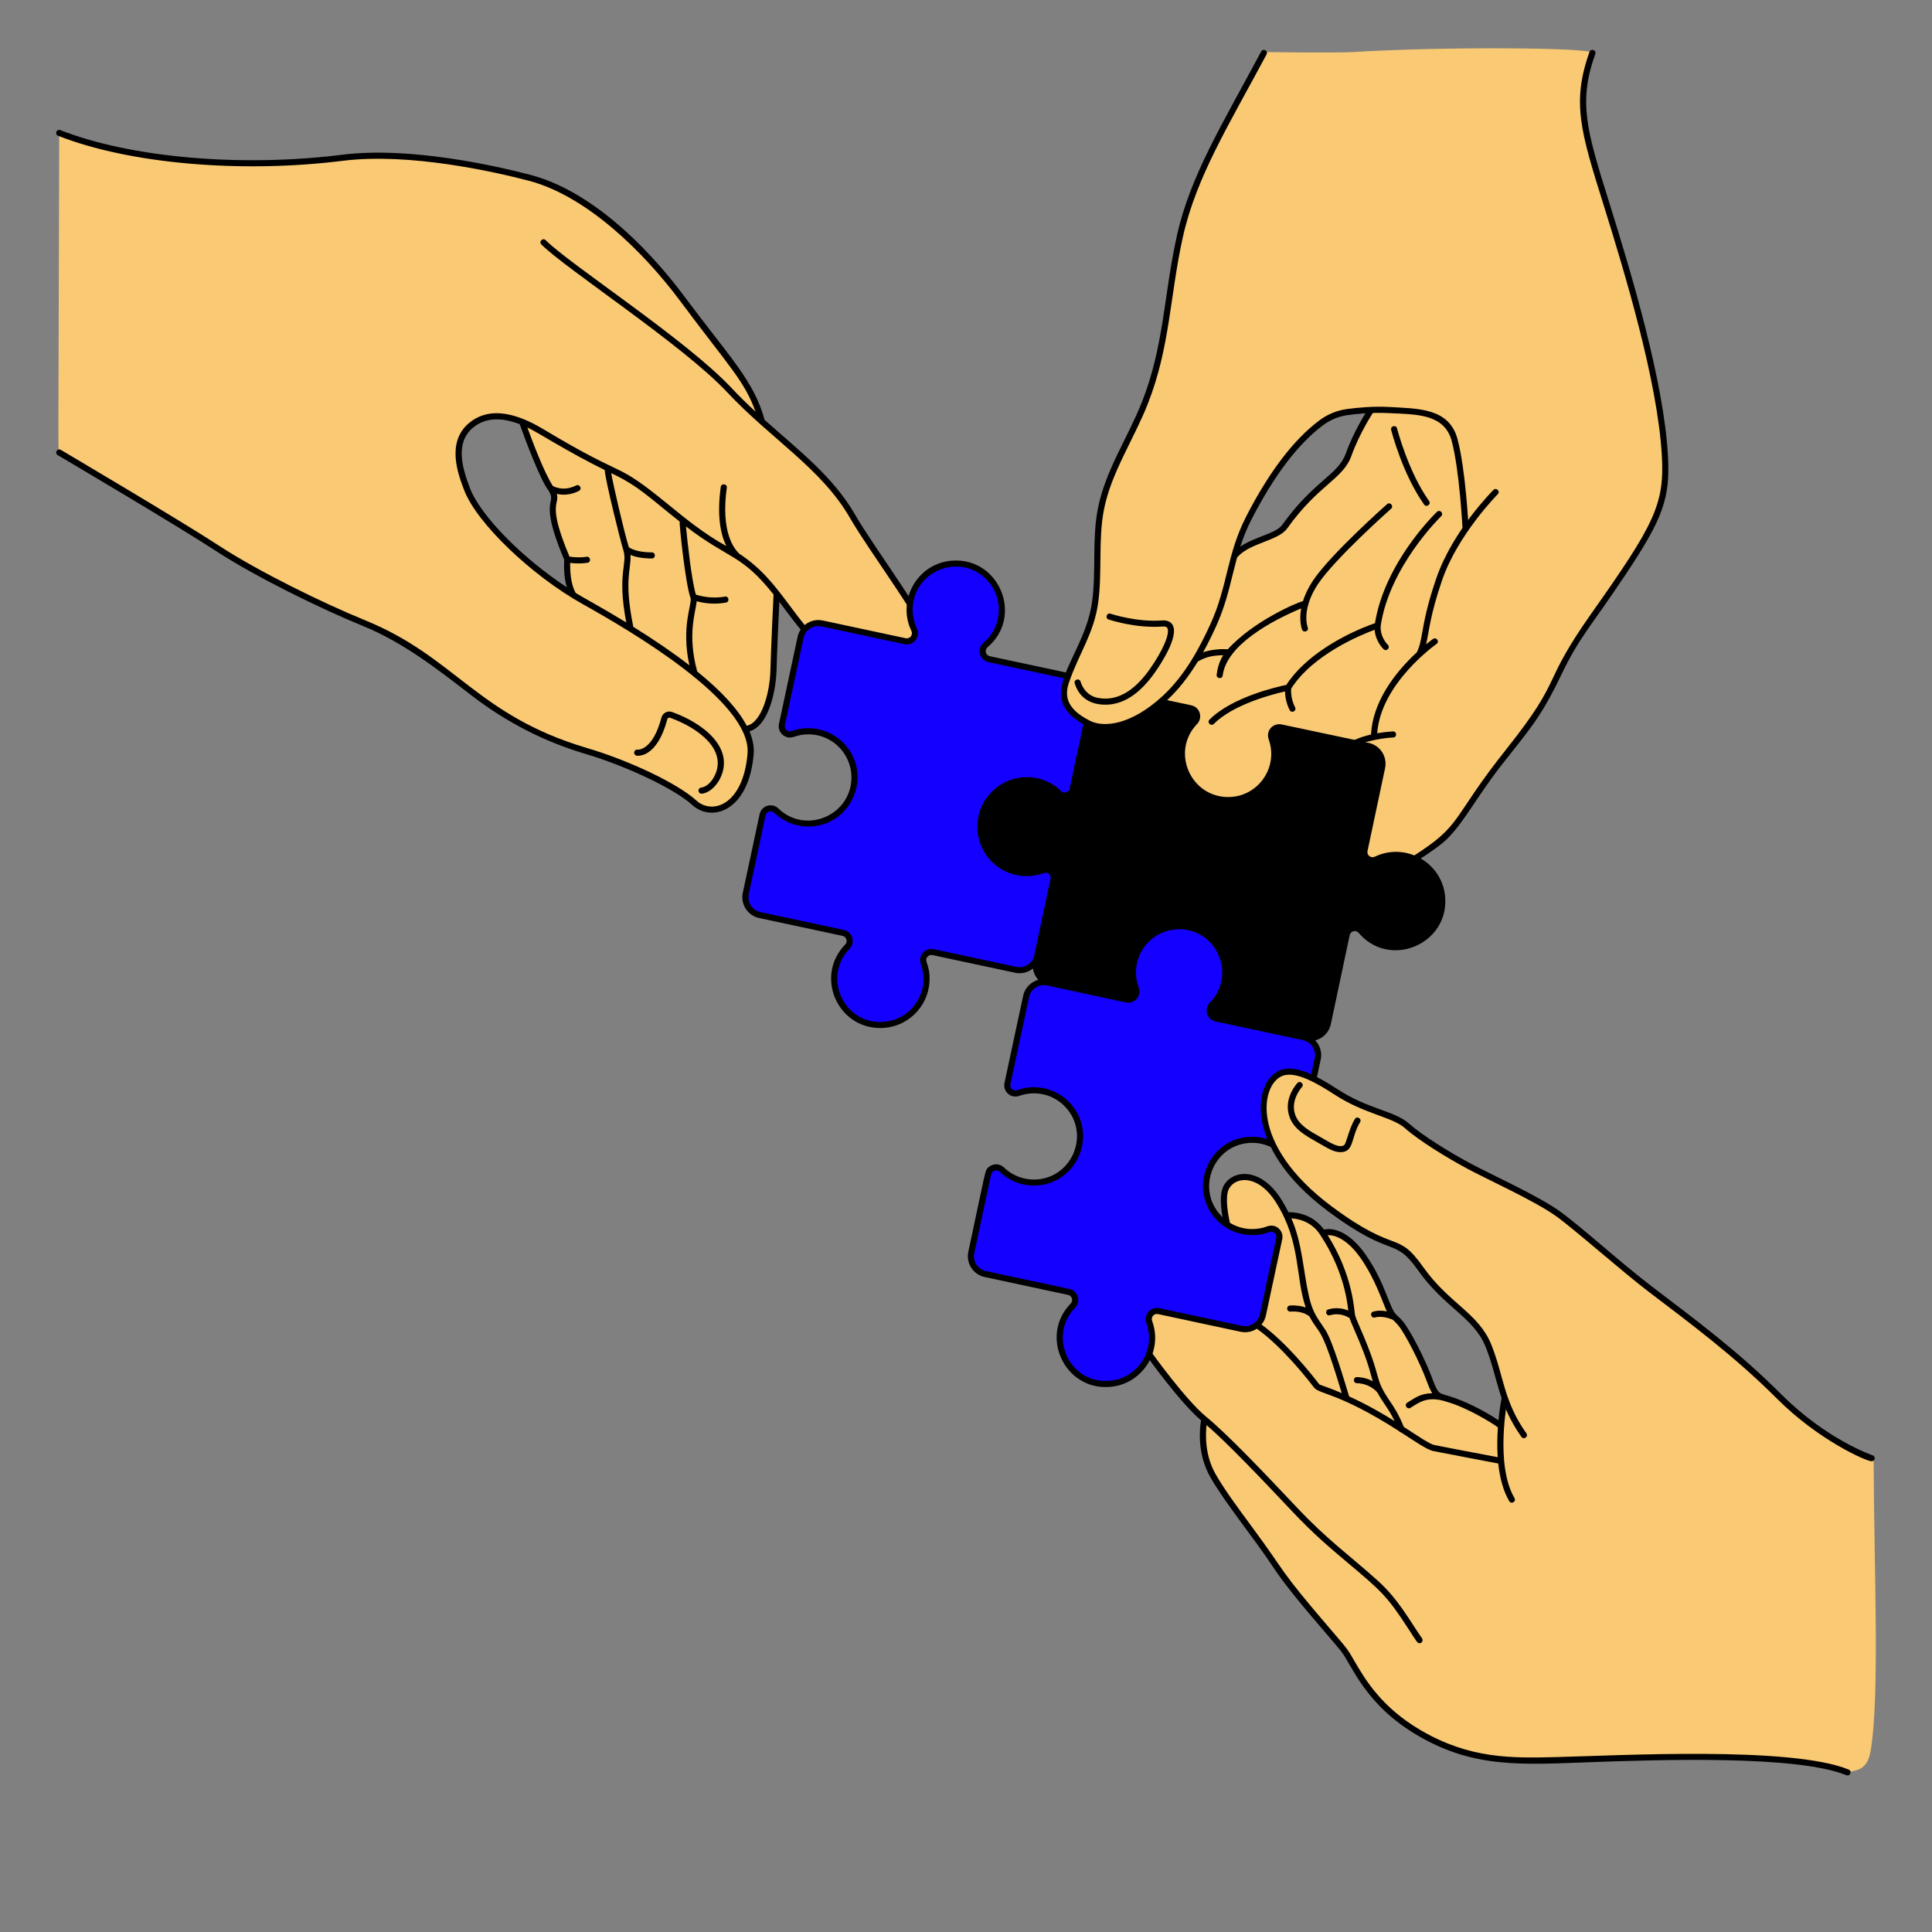 <svg width="259" height="259" viewBox="0 0 259 259" fill="none" xmlns="http://www.w3.org/2000/svg">
<rect x="0" y="0" width="259" height="259" fill="#808080" stroke="none"/>
<g clip-path="url(#clip0_784_2495)">
<path d="M126.417 88.975C123.91 82.876 116.965 73.868 114.296 69.232C111.351 64.115 106.76 60.651 102.127 56.507C102.127 56.275 101.308 53.64 99.903 51.297C98.326 48.667 94.293 43.763 91.491 40.08C91.312 39.846 82.202 26.76 70.981 23.831C64.715 22.195 54.186 20.116 45.921 21.15C33.3 22.727 18.158 21.852 7.94 17.819C7.82 63.996 7.75 60.703 7.969 60.672C8.672 61.088 23.985 70.125 29.17 73.517C34.477 76.988 43.257 81.274 48.767 83.521C60.873 88.456 63.792 96.291 78.573 100.668C84.085 102.3 90.618 105.362 93.068 107.609C95.518 109.856 100.011 108.222 100.622 101.076C100.714 100.002 100.43 98.881 99.864 97.73C104.148 96.766 103.551 91.809 103.698 90.576C103.845 89.328 104.118 79.685 104.118 79.554C106.4 82.459 108.326 85.642 112.296 88.679C116.635 91.997 120 94.238 123.066 94.521C127.023 94.886 127.676 92.032 126.42 88.974L126.417 88.975ZM62.615 65.596C61.637 63.053 60.432 59.316 63.107 57.047C65.035 55.412 67.537 55.532 70.182 56.632C71.697 60.37 73.881 65.662 73.881 65.662C73.881 65.662 74.504 66.437 74.192 68.069C73.881 69.698 76.057 75.133 76.057 75.133C76.057 76.256 76.358 78.311 76.565 79.593C70.23 75.612 64.124 69.521 62.615 65.596Z" fill="#F9C974"/>
<path d="M126.796 88.823C124.27 82.666 117.323 73.661 114.653 69.029C111.696 63.893 107.146 60.436 102.497 56.285C101.094 51.075 97.824 47.899 91.775 39.779C90.12 37.556 81.554 26.168 71.081 23.434C66.529 22.245 54.965 19.606 45.868 20.744C32.304 22.44 17.475 21.142 8.087 17.44C7.578 17.244 7.287 18.004 7.787 18.2C17.291 21.951 32.278 23.267 45.967 21.555C54.926 20.436 66.369 23.05 70.874 24.226C78.706 26.272 86.379 33.907 91.112 40.258C97.824 49.266 99.769 51.006 101.283 55.184C100.197 54.181 99.117 53.134 98.064 52.008C92.038 45.567 76.435 35.482 73.149 32.196C72.769 31.816 72.192 32.392 72.573 32.773C75.877 36.076 91.556 46.248 97.467 52.564C103.372 58.877 110.12 62.785 113.946 69.433C116.716 74.236 123.55 83.061 126.041 89.13C127.304 92.203 126.49 94.43 123.1 94.115C120.221 93.847 117.046 91.802 112.541 88.354C106.19 83.501 105.087 78.16 99.118 74.236C98.393 73.575 96.612 71.308 97.432 65.386C97.506 64.85 96.696 64.745 96.624 65.276C96.07 69.268 96.643 71.73 97.367 73.201C94.417 71.575 91.976 69.583 89.614 67.655C82.027 61.461 84.671 64.64 72.806 57.514C68.581 54.979 65.229 54.716 62.848 56.735C59.777 59.339 61.44 63.661 62.238 65.739C63.932 70.141 71.226 77.138 78.169 81.016C84.281 84.433 100.814 94.025 100.212 101.04C99.626 107.923 95.492 109.273 93.342 107.308C90.912 105.079 84.475 101.99 78.689 100.277C63.922 95.9 61.077 88.091 48.925 83.143C43.412 80.899 34.696 76.642 29.396 73.177C24.14 69.741 8.307 60.4 8.149 60.306C7.683 60.036 7.27 60.735 7.734 61.01C7.892 61.102 23.71 70.435 28.948 73.86C34.292 77.354 43.069 81.641 48.616 83.9C54.074 86.123 58.623 89.692 63.218 93.234C67.832 96.791 72.955 99.43 78.458 101.059C84.047 102.714 90.479 105.787 92.792 107.908C95.385 110.281 100.372 108.815 101.035 101.107C101.118 100.145 100.928 99.123 100.47 98.043C103.289 97.213 104.048 91.945 104.1 89.912C104.165 87.39 104.378 82.77 104.477 80.688C106.759 83.693 108.505 86.29 112.051 89.001C116.677 92.538 119.956 94.642 123.032 94.925C127.037 95.298 128.301 92.467 126.8 88.817L126.796 88.823ZM91.123 69.925C91.031 70.151 91.889 78.346 92.577 80.18C92.801 80.963 91.279 84.003 92.42 89.189C90.29 87.542 87.769 85.812 84.858 84.003C84.872 83.944 84.874 83.882 84.861 83.82C83.61 77.627 84.661 76.208 84.518 74.399C85.101 74.637 86.016 74.867 87.381 74.867C87.923 74.867 87.925 74.051 87.384 74.051C85.417 74.051 84.532 73.528 84.299 73.359C83.661 71.299 82.252 65.179 81.931 63.426C85.619 65.167 86.871 66.569 91.123 69.926V69.925ZM63.002 65.448C61.887 62.551 61.061 59.323 63.376 57.359C64.95 56.027 67.06 55.864 69.671 56.865C70.223 58.443 72.454 64.446 73.505 65.71C74.811 67.691 72.045 66.56 75.637 75.04C75.607 75.482 75.531 77.19 75.987 78.733C70.053 74.826 64.431 69.165 63.002 65.448ZM77.177 79.49C76.456 78.224 76.415 76.317 76.437 75.457C77.165 75.559 77.975 75.563 78.755 75.447C79.286 75.374 79.175 74.562 78.638 74.641C77.6 74.794 76.718 74.681 76.344 74.615C73.309 67.414 75.053 67.73 74.65 66.208C75.588 66.427 76.604 66.314 77.606 65.812C78.095 65.563 77.716 64.839 77.24 65.08C75.644 65.88 74.417 65.316 74.114 65.147C72.928 63.32 71.325 59.039 70.697 57.305C72.249 58.041 76.083 60.558 81.064 63.008C81.151 64.404 83.183 72.552 83.557 73.726C84.178 75.678 82.678 76.698 83.955 83.447C80.591 81.393 78.574 80.348 77.176 79.49H77.177ZM103.278 89.896C103.205 92.721 102.174 96.836 100.107 97.296C98.952 95.097 96.735 92.669 93.468 90.018C92.098 85.032 93.271 82.023 93.399 80.603C94.628 80.934 96.002 81.027 97.325 80.779C97.854 80.682 97.707 79.882 97.177 79.979C95.401 80.308 93.818 79.887 93.29 79.72C92.677 77.657 92.124 72.289 91.958 70.575C97.835 75.079 99.352 74.22 103.701 79.697C103.657 80.602 103.357 86.81 103.278 89.895V89.896Z" fill="black"/>
<path d="M96.512 104.408C98.56 100.338 94.386 96.99 90.097 95.449C89.499 95.232 88.839 95.577 88.672 96.199C87.493 100.664 85.527 100.501 85.482 100.496C84.952 100.421 84.828 101.211 85.354 101.301C85.464 101.322 88.067 101.691 89.462 96.407C89.498 96.255 89.668 96.164 89.822 96.218C93.551 97.557 97.572 100.484 95.781 104.041C95.35 104.901 94.649 105.505 93.997 105.584C93.487 105.647 93.538 106.397 94.046 106.397C94.688 106.397 95.828 105.764 96.512 104.405V104.408Z" fill="black"/>
<path d="M144.54 90.926C145.849 91.205 146.694 92.508 146.412 93.825C143.697 106.516 143.862 106.168 143.496 106.489C143.033 106.898 142.38 106.853 141.981 106.458C138.196 102.709 131.796 105.23 131.459 110.449C131.226 114.052 134.081 117.043 137.633 117.043C139.288 117.043 139.838 116.463 140.414 116.607C141.044 116.765 141.373 117.351 141.254 117.915L139.068 128.136C138.784 129.455 137.486 130.296 136.168 130.013L125.088 127.642C124.244 127.459 123.53 128.281 123.828 129.092C125.272 133.021 122.453 137.134 118.437 137.398C112.729 137.774 109.68 130.915 113.596 126.905C114.2 126.287 113.884 125.246 113.041 125.063L101.856 122.669C100.537 122.385 99.696 121.088 99.979 119.769C102.433 108.32 102.205 108.968 102.56 108.653C103.02 108.245 103.669 108.284 104.07 108.671C107.887 112.359 114.206 109.8 114.541 104.629C114.775 101.027 111.92 98.033 108.368 98.033C106.649 98.033 106.266 98.595 105.658 98.441C105.034 98.283 104.707 97.693 104.826 97.135L107.326 85.461C107.609 84.142 108.907 83.301 110.225 83.584L121.334 85.961C122.221 86.154 122.953 85.238 122.555 84.413C120.672 80.491 123.375 75.895 127.66 75.572C133.647 75.121 136.674 82.616 132.13 86.463C131.436 87.051 131.722 88.186 132.612 88.373L144.539 90.926H144.54Z" fill="#1400FF"/>
<path d="M118.018 137.818C112.188 137.818 109.232 130.796 113.303 126.622C113.681 126.235 113.482 125.58 112.954 125.465L101.769 123.07C100.23 122.741 99.249 121.224 99.578 119.686L101.827 109.172C102.086 107.959 103.52 107.577 104.351 108.38C107.925 111.83 113.819 109.426 114.131 104.605C114.347 101.264 111.713 98.443 108.366 98.443C106.777 98.443 106.316 99.031 105.553 98.838C104.747 98.635 104.253 97.852 104.424 97.05L106.923 85.376C107.252 83.838 108.772 82.855 110.307 83.184L121.415 85.561C121.982 85.682 122.431 85.098 122.183 84.587C120.195 80.477 122.978 75.507 127.622 75.162C134.003 74.686 137.232 82.673 132.385 86.77C131.951 87.138 132.13 87.852 132.688 87.969L144.618 90.522C146.156 90.848 147.137 92.367 146.808 93.906C144.053 106.828 144.269 106.343 143.763 106.788C143.153 107.326 142.262 107.305 141.692 106.743C140.494 105.558 138.838 104.96 137.151 105.096C132.388 105.479 130.098 111.265 133.417 114.807C135.101 116.603 137.587 117.036 139.632 116.278C140.838 115.833 141.89 116.891 141.652 117.994L139.466 128.215C139.137 129.753 137.62 130.735 136.082 130.406L125.002 128.035C124.758 127.985 124.503 128.068 124.337 128.257C123.784 128.89 124.749 129.235 124.602 131.643C124.392 135.078 121.531 137.816 118.018 137.816V137.818ZM102.624 109.343L100.374 119.857C100.14 120.954 100.84 122.038 101.937 122.273L113.122 124.667C114.276 124.914 114.715 126.343 113.887 127.192C110.228 130.949 113.075 137.339 118.408 136.993C122.248 136.744 124.771 132.846 123.442 129.236C123.029 128.113 124.021 126.998 125.171 127.244L136.251 129.615C137.348 129.85 138.432 129.149 138.666 128.052L140.852 117.832C140.954 117.354 140.515 116.831 139.91 117.049C135.4 118.682 130.742 115.185 131.046 110.426C131.401 104.877 138.214 102.165 142.262 106.167C142.627 106.528 143.297 106.393 143.428 105.794L146.009 93.737C146.243 92.656 145.563 91.56 144.446 91.32L132.519 88.767C131.299 88.509 130.905 86.951 131.858 86.149C134.51 83.911 134.588 79.85 132.055 77.498C128.461 74.163 122.651 76.575 122.359 81.371C122.298 82.379 122.485 83.34 122.915 84.231C123.456 85.352 122.467 86.621 121.239 86.355L110.131 83.978C109.034 83.744 107.95 84.444 107.715 85.541L105.216 97.216C105.111 97.703 105.564 98.217 106.15 97.998C108.438 97.144 111.305 97.71 113.173 99.702C116.962 103.742 114.341 110.318 108.947 110.779C107.034 110.943 105.157 110.278 103.783 108.956C103.413 108.6 102.754 108.748 102.622 109.343H102.624Z" fill="black"/>
<path d="M213.475 7.094C210.022 16.726 214.223 20.752 220.235 44.259C221.395 48.798 222.874 55.557 223.19 61.046C223.506 66.536 222.662 69.176 217.596 76.778C212.528 84.379 211.472 85.014 208.831 90.505C206.191 95.994 204.608 97.683 201.124 102.118C194.657 110.351 196.447 110.808 189.659 115.122L177.884 116.401L157.644 107.511L155.562 90.674L163.317 74.69C163.317 74.69 169.466 72.138 170.884 71.569C172.302 71.001 174.099 67.976 175.328 66.841C176.557 65.707 179.962 62.397 179.962 62.397L185.069 52.181C185.069 52.181 169.274 8.296 169.274 6.972C169.274 6.972 179.012 7.122 181.474 6.972C193.959 6.212 213.338 6.373 213.474 7.093L213.475 7.094Z" fill="#F9C974"/>
<path d="M200.209 65.677C199.985 65.899 194.716 71.216 192.552 77.515C191.328 81.075 190.95 83.183 190.675 84.724C190.469 85.878 190.33 86.647 189.94 87.444C186.841 90.298 184.007 94.227 183.796 98.468C183.058 98.636 182.28 98.872 181.584 99.198C181.099 99.429 181.433 100.162 181.932 99.935C183.908 99.004 186.746 98.864 186.774 98.864C187.301 98.853 187.285 98.026 186.735 98.051C186.667 98.055 185.77 98.099 184.624 98.301C185.097 91.603 192.5 86.379 192.575 86.329C193.023 86.028 192.569 85.35 192.121 85.65C192.121 85.65 191.75 85.906 191.178 86.371C191.592 84.683 191.673 82.581 193.324 77.78C195.428 71.663 200.732 66.306 200.785 66.253C201.166 65.879 200.594 65.293 200.209 65.677Z" fill="black"/>
<path d="M223.598 61.026C223.018 50.984 218.713 36.687 215.697 27.042C212.752 17.622 211.532 13.723 213.861 7.23C214.038 6.716 213.273 6.45 213.09 6.954C210.67 13.704 211.914 17.679 214.916 27.284C217.884 36.781 222.21 51.106 222.783 61.071C223.159 67.602 221.793 70.274 213.356 82.214C206.408 92.061 209.769 90.564 202.018 100.33C194.409 109.881 196.192 110.488 189.438 114.778C188.985 115.072 189.424 115.752 189.875 115.469C191.846 114.216 193.318 113.14 194.019 112.44C196.385 110.074 197.963 106.799 201.442 102.372C204.986 97.841 206.503 96.288 209.196 90.682C211.825 85.216 212.944 84.497 217.934 77.006C222.975 69.444 223.929 66.755 223.598 61.024V61.026Z" fill="black"/>
<path d="M185.946 67.587C185.637 67.863 178.354 74.328 176.018 77.831C175.345 78.841 174.924 79.772 174.669 80.596C174.006 80.704 168.005 83.264 164.594 87.046L164.563 87.042C164.458 87.032 162.008 86.823 160.169 87.973C159.822 88.191 159.976 88.728 160.385 88.728C160.763 88.728 161.431 87.851 163.982 87.841C163.59 88.457 163.249 89.277 163.103 90.447C163.036 90.984 163.848 91.086 163.914 90.549C164.432 86.423 170.61 83.156 174.429 81.563C174.12 83.274 174.526 84.338 174.556 84.408C174.754 84.901 175.509 84.614 175.314 84.11C175.275 84.013 174.421 81.698 176.695 78.285C178.972 74.868 186.412 68.266 186.486 68.2C186.894 67.836 186.342 67.232 185.946 67.587Z" fill="black"/>
<path d="M165.31 74.108C167.125 72.07 170.914 71.734 171.891 70.364C176.122 64.442 179.379 63.687 180.409 60.803C181.502 57.743 183.282 55.021 183.356 54.907C183.647 54.46 184.335 54.894 184.04 55.356C184.022 55.385 182.237 58.113 181.179 61.079C180.041 64.269 176.78 64.925 172.557 70.838C171.36 72.513 167.592 72.767 165.921 74.648C165.574 75.037 164.941 74.519 165.309 74.108H165.31Z" fill="black"/>
<path d="M190.918 67.643C188.014 63.551 186.557 57.868 186.496 57.629C186.365 57.104 187.154 56.909 187.286 57.429C187.302 57.488 188.764 63.208 191.58 67.168C191.896 67.612 191.223 68.073 190.917 67.642L190.918 67.643Z" fill="black"/>
<path d="M192.642 68.613C192.355 68.889 185.649 75.381 184.326 83.542C180.088 85.027 174.903 87.977 172.447 91.817C171.304 92.051 165.197 93.416 162.144 96.468C161.763 96.849 162.338 97.427 162.72 97.045C165.347 94.417 170.617 93.064 172.267 92.692C172.283 94.09 172.873 95.159 172.9 95.208C173.167 95.678 173.875 95.281 173.611 94.808C173.603 94.797 172.988 93.678 173.093 92.318C175.964 87.765 182.395 85.123 184.283 84.426C184.402 86.018 185.444 86.993 185.494 87.038C185.887 87.396 186.443 86.817 186.047 86.439C186.036 86.428 184.971 85.416 185.097 83.863C186.303 75.89 193.133 69.269 193.202 69.204C193.59 68.833 193.031 68.24 192.638 68.614L192.642 68.613Z" fill="black"/>
<path d="M193.737 120.276C193.382 115.628 188.414 112.859 184.301 114.851C183.782 115.097 183.206 114.646 183.327 114.083L185.682 102.969C186.008 101.431 185.021 99.917 183.483 99.591L171.803 97.115C170.706 96.884 169.653 97.919 170.082 99.124C171.46 102.971 168.491 107.098 164.268 106.839C159.437 106.533 157.036 100.64 160.473 97.067C161.268 96.238 160.904 94.807 159.674 94.544L149.155 92.315C147.635 91.988 146.106 92.954 145.776 94.51L143.405 105.7C143.295 106.228 142.64 106.431 142.25 106.053C139.574 103.443 135.323 103.609 132.833 106.279C129.04 110.34 131.697 117.027 137.245 117.357C139.563 117.497 140.012 116.551 140.631 117.086C140.82 117.252 140.907 117.507 140.853 117.752L138.504 128.837C138.177 130.374 139.164 131.889 140.701 132.216L150.929 134.386C152.038 134.618 153.092 133.562 152.645 132.361C151.874 130.292 152.325 127.815 154.103 126.141C157.649 122.81 163.428 125.105 163.822 129.856C163.962 131.546 163.366 133.204 162.185 134.403C161.624 134.977 161.606 135.866 162.145 136.476C162.6 136.981 162.095 136.712 175.034 139.491C176.523 139.811 178.072 138.878 178.408 137.297L180.937 125.362C181.055 124.804 181.767 124.624 182.136 125.059C186.279 129.934 194.223 126.603 193.737 120.273V120.276Z" fill="black"/>
<path d="M169.433 7.094C164.083 17.087 159.932 23.746 158.172 31.695C156.414 39.633 156.461 46.458 153.477 54.021C151.591 58.807 148.576 63.196 147.589 68.245C146.781 72.382 147.395 76.676 146.796 80.848C145.679 88.648 138.597 93.327 145.955 97.006C149.063 98.561 153.304 96.224 156.166 93.579C159.026 90.932 160.975 87.454 162.602 83.912C164.994 78.702 164.81 74.514 167.427 69.415C169.727 64.934 172.981 59.772 177.125 56.677C178.154 55.909 179.364 55.412 180.637 55.243C182.055 55.054 184.144 54.858 186.163 54.973L169.434 7.094H169.433Z" fill="#F9C974"/>
<path d="M195.399 58.886C194.269 54.668 190.114 54.782 186.19 54.558C184.13 54.443 182.006 54.645 180.587 54.834C179.251 55.013 177.971 55.535 176.885 56.347C173.437 58.922 170.135 63.254 167.068 69.225C164.42 74.386 164.607 78.582 162.236 83.739C160.872 86.709 158.915 90.482 155.894 93.276C151.626 97.223 147.974 97.555 146.143 96.639C142.677 94.905 142.779 93.021 143.335 91.404C144.643 87.608 146.62 84.957 147.203 80.905C147.799 76.734 147.199 72.384 147.991 68.326C148.957 63.372 151.982 58.933 153.858 54.172C156.876 46.524 156.809 39.725 158.571 31.785C160.351 23.748 164.789 16.656 169.794 7.288C170.046 6.81 169.33 6.427 169.073 6.904C163.865 16.64 159.55 23.569 157.77 31.61C156.016 39.512 156.053 46.366 153.094 53.875C151.207 58.657 148.185 63.051 147.182 68.168C146.365 72.347 146.98 76.678 146.387 80.791C145.288 88.441 138.016 93.493 145.77 97.372C149.179 99.077 153.646 96.465 156.444 93.876C159.573 90.981 161.578 87.121 162.975 84.078C165.39 78.819 165.198 74.654 167.792 69.599C170.799 63.741 174.023 59.503 177.37 57.001C178.347 56.272 179.494 55.803 180.693 55.644C183.692 55.246 185.311 55.337 187.102 55.422C190.346 55.567 193.701 55.717 194.609 59.1C195.665 63.038 196.062 70.816 196.067 70.895C196.098 71.433 196.908 71.393 196.883 70.853C196.865 70.53 196.475 62.91 195.397 58.889L195.399 58.886Z" fill="black"/>
<path d="M148.199 94.47C146.014 94.47 144.628 93.399 144.076 91.612C143.916 91.097 144.697 90.856 144.856 91.372C145.202 92.5 146.027 93.308 147.057 93.532C149.577 94.082 151.956 92.793 154.134 89.71C155.896 87.213 156.882 84.899 156.493 84.197C156.46 84.136 156.356 83.952 155.833 83.991C152.233 84.255 148.767 83.097 148.618 83.047C148.104 82.872 148.375 82.094 148.881 82.274C148.915 82.285 152.342 83.43 155.772 83.176C156.632 83.113 157.024 83.477 157.203 83.793C158.072 85.331 155.584 89.069 154.801 90.178C152.786 93.033 150.57 94.47 148.201 94.47H148.199Z" fill="black"/>
<path d="M-27.984 253.303C-28.674 253.933 -29.684 253.51 -29.825 252.696C-30.732 247.446 -37.407 245.786 -40.71 249.839C-43.55 253.327 -41.852 258.545 -37.547 259.726C-36.615 259.983 -36.469 261.055 -37.068 261.603L-45.078 268.863C-46.075 269.771 -46.146 271.315 -45.238 272.313L-37.2 281.141C-36.816 281.564 -36.147 281.64 -35.655 281.225C-35.19 280.832 -35.376 280.133 -34.408 278.781C-32.34 275.892 -28.245 275.317 -25.452 277.603C-21.443 280.884 -23.043 287.518 -28.262 288.469C-28.81 288.569 -29.222 289.076 -29.154 289.688C-29.103 290.162 -29.453 289.65 -21.616 298.257C-20.708 299.254 -19.163 299.325 -18.166 298.417L-9.707 290.716C-9.066 290.136 -8.039 290.485 -7.887 291.335C-6.893 296.88 0.46 298.342 3.464 293.508C5.589 290.089 3.894 285.413 -0.149 284.291C-0.987 284.058 -1.228 283 -0.596 282.423L7.784 274.793C8.781 273.885 8.853 272.34 7.945 271.343L0.906 263.613C0.519 263.187 -0.153 263.112 -0.644 263.534C-1.103 263.927 -0.922 264.673 -1.909 266.051C-3.978 268.94 -8.072 269.517 -10.865 267.232C-14.894 263.937 -13.26 257.26 -7.989 256.353C-7.439 256.258 -7.022 255.753 -7.084 255.14C-7.133 254.658 -6.958 254.987 -15.682 245.399C-16.585 244.407 -18.129 244.325 -19.132 245.238L-27.984 253.302V253.303Z" fill="white"/>
<path d="M8.05 275.101C9.212 274.044 9.301 272.243 8.239 271.075L1.2 263.345C0.647 262.735 -0.284 262.687 -0.92 263.229C-1.543 263.763 -1.242 264.409 -2.248 265.821C-4.201 268.542 -8.024 269.045 -10.615 266.923C-14.37 263.852 -12.862 257.612 -7.928 256.763C-6.774 256.567 -6.245 255.171 -7.086 254.246L-15.387 245.129C-16.445 243.966 -18.245 243.878 -19.413 244.94L-28.265 253.004C-28.715 253.416 -29.34 253.132 -29.428 252.629C-30.396 247.01 -37.524 245.286 -41.028 249.584C-44.088 253.346 -42.189 258.89 -37.657 260.124C-37.046 260.294 -36.978 260.968 -37.344 261.305L-45.354 268.565C-46.517 269.623 -46.601 271.428 -45.543 272.591L-37.505 281.419C-36.743 282.252 -35.281 282.008 -34.934 280.792C-34.334 278.689 -32.528 276.975 -30.137 276.659C-25.326 276.021 -21.98 281.245 -24.399 285.321C-25.256 286.767 -26.691 287.77 -28.335 288.07C-29.117 288.215 -29.645 288.93 -29.558 289.733C-29.491 290.395 -29.688 289.993 -21.918 298.534C-20.869 299.686 -19.068 299.789 -17.902 298.727L-9.443 291.025C-9.037 290.658 -8.392 290.885 -8.299 291.413C-7.259 297.307 0.597 298.89 3.799 293.731C6.116 290.005 4.18 285.067 -0.052 283.905C-0.583 283.754 -0.729 283.088 -0.333 282.73L8.047 275.099L8.05 275.101ZM7.642 271.615C8.411 272.465 8.324 273.751 7.507 274.491L-0.87 282.121C-1.748 282.926 -1.394 284.373 -0.258 284.686C0.513 284.9 1.226 285.27 1.861 285.786C5.614 288.839 4.133 294.965 -0.666 295.923C-3.912 296.572 -6.935 294.386 -7.483 291.266C-7.692 290.102 -9.103 289.623 -9.979 290.417L-18.438 298.118C-19.267 298.873 -20.557 298.812 -21.312 297.983C-29.187 289.337 -28.717 289.927 -28.745 289.647C-28.785 289.272 -28.543 288.942 -28.184 288.874C-26.308 288.53 -24.674 287.388 -23.694 285.738C-21.101 281.37 -24.297 275.792 -29.358 275.792C-32.444 275.792 -34.943 277.838 -35.72 280.56C-35.895 281.166 -36.566 281.227 -36.901 280.861L-44.939 272.033C-45.697 271.204 -45.636 269.914 -44.807 269.159L-36.798 261.899C-35.961 261.133 -36.211 259.662 -37.445 259.326C-39.577 258.745 -41.322 256.94 -41.65 254.519C-42.296 249.701 -37.064 246.335 -32.972 248.779C-31.518 249.647 -30.519 251.099 -30.231 252.757C-30.093 253.548 -29.378 254.08 -28.57 253.996C-27.915 253.931 -28.406 254.227 -18.862 245.532C-18.027 244.772 -16.738 244.84 -15.988 245.667C-6.945 255.628 -7.522 254.89 -7.494 255.173C-7.455 255.553 -7.7 255.884 -8.063 255.946C-9.955 256.273 -11.612 257.407 -12.607 259.065C-15.408 263.729 -11.575 269.712 -6.076 268.982C-3.475 268.639 -1.289 266.761 -0.58 264.193C-0.405 263.583 0.269 263.516 0.603 263.885L7.642 271.613V271.615Z" fill="black"/>
<path d="M247.677 237.604C239.851 234.396 216.111 235.812 209.696 235.939C203.28 236.065 197.379 236.451 190.323 232.345C183.266 228.239 181.598 222.978 180.059 221.053C178.519 219.127 173.388 213.483 170.95 209.76C168.512 206.04 164.664 201.422 162.611 197.828C160.558 194.234 161.456 190.259 161.456 190.259C155.978 184.549 158.147 187.099 151.897 178.858C151.897 178.858 154.529 167.412 164.429 164.152C164.429 164.152 163.743 160.605 164.143 159.574C164.543 158.543 165.917 157.399 168.09 157.972C170.264 158.544 172.382 162.779 172.382 162.779C172.382 162.779 175.815 163.008 177.418 165.296C177.418 165.296 180.165 164.896 182.281 167.757C184.398 170.619 186.514 175.997 186.514 175.997C186.514 175.997 188.918 178.571 189.49 180.059C190.062 181.546 192.581 186.982 192.581 186.982C192.581 186.982 199.219 189.443 201.164 190.93C201.164 190.93 202.709 185.322 203.34 184.35C203.969 183.378 251.175 195.564 251.175 195.564C251.214 210.102 252.035 227.324 250.762 234.78C250.29 237.542 248.591 237.282 247.676 237.6L247.677 237.604Z" fill="#F9C974"/>
<path d="M163.049 136.55C162.158 136.362 161.886 135.298 162.475 134.698C166.206 130.898 163.688 124.512 158.461 124.186C153.95 123.905 150.721 128.358 152.262 132.513C152.596 133.416 151.81 134.164 151.015 133.995L140.45 131.71C139.132 131.427 137.834 132.269 137.551 133.587L135.051 145.261C134.932 145.819 135.258 146.409 135.883 146.567C136.474 146.717 136.921 146.159 138.593 146.159C142.145 146.159 144.998 149.153 144.766 152.755C144.433 157.926 138.111 160.485 134.295 156.797C133.895 156.41 133.245 156.372 132.785 156.779C132.433 157.091 132.641 156.527 130.204 167.895C129.922 169.214 130.762 170.511 132.08 170.795L143.265 173.189C144.108 173.371 144.424 174.413 143.821 175.031C139.898 179.048 142.968 185.897 148.662 185.524C152.687 185.261 155.494 181.138 154.053 177.218C153.755 176.407 154.468 175.585 155.313 175.768L166.393 178.139C167.711 178.422 169.009 177.581 169.292 176.262L171.478 166.041C171.597 165.48 171.27 164.886 170.639 164.733C170.037 164.587 169.556 165.169 167.857 165.169C164.305 165.169 161.452 162.175 161.684 158.575C162.017 153.381 168.4 150.823 172.206 154.584C172.604 154.976 173.258 155.023 173.721 154.615C174.098 154.284 173.93 154.602 176.636 141.951C176.917 140.634 176.077 139.333 174.757 139.052L163.049 136.55Z" fill="#1400FF"/>
<path d="M174.854 138.652L163.146 136.15C162.549 136.027 162.415 135.352 162.773 134.987C166.778 130.911 164.017 124.124 158.494 123.781C153.666 123.481 150.248 128.252 151.887 132.658C152.099 133.253 151.594 133.702 151.108 133.6L140.542 131.316C139.003 130.987 137.487 131.968 137.158 133.507L134.658 145.181C134.424 146.278 135.457 147.333 136.663 146.905C138.7 146.176 141.146 146.617 142.814 148.397C146.141 151.946 143.823 157.699 139.112 158.105C137.436 158.248 135.786 157.666 134.586 156.506C134.012 155.953 133.125 155.94 132.52 156.477C132.022 156.915 132.232 156.499 129.813 167.812C129.484 169.351 130.465 170.867 132.002 171.196L143.187 173.591C143.713 173.706 143.914 174.36 143.537 174.748C139.32 179.052 142.672 186.343 148.704 185.931C153.085 185.643 155.966 181.198 154.45 177.077C154.262 176.563 154.713 176.049 155.241 176.164L166.321 178.535C167.86 178.861 169.379 177.882 169.705 176.345L171.894 166.125C172.133 165.017 171.071 163.964 169.875 164.408C167.809 165.168 165.337 164.725 163.66 162.937C160.34 159.395 162.632 153.612 167.393 153.226C169.082 153.088 170.737 153.689 171.935 154.873C172.504 155.436 173.393 155.457 174.006 154.918C174.512 154.474 174.292 154.979 177.05 142.036C177.38 140.488 176.389 138.977 174.857 138.652H174.854ZM176.243 141.862C173.419 154.988 173.674 154.111 173.459 154.304C173.174 154.557 172.763 154.549 172.501 154.291C171.133 152.942 169.247 152.256 167.32 152.412C161.896 152.853 159.26 159.445 163.055 163.495C164.833 165.39 167.62 166.102 170.149 165.173C170.747 164.96 171.196 165.471 171.091 165.957L168.903 176.178C168.664 177.293 167.576 177.973 166.486 177.741L155.406 175.37C154.253 175.124 153.266 176.242 153.677 177.362C155.002 180.944 152.505 184.866 148.643 185.119C143.303 185.471 140.464 179.056 144.121 175.318C144.946 174.471 144.512 173.042 143.356 172.794L132.171 170.4C131.074 170.165 130.373 169.082 130.608 167.985L132.857 157.471C132.994 156.857 133.67 156.756 134.015 157.087C135.386 158.411 137.269 159.074 139.179 158.911C144.586 158.447 147.191 151.868 143.407 147.831C141.645 145.953 138.885 145.237 136.385 146.128C135.823 146.348 135.343 145.847 135.451 145.344L137.95 133.67C138.185 132.573 139.269 131.872 140.365 132.107L150.931 134.389C151.737 134.557 152.523 134.054 152.718 133.244C152.908 132.487 152.287 132.02 152.287 130.365C152.282 127.015 155.094 124.381 158.439 124.587C163.347 124.891 165.658 130.884 162.188 134.407C161.372 135.241 161.75 136.682 162.975 136.942L174.683 139.447C175.806 139.689 176.478 140.79 176.246 141.865L176.243 141.862Z" fill="black"/>
<path d="M247.829 237.224C240.098 234.056 217.034 235.347 208.615 235.551C202.689 235.696 197.091 235.809 190.529 231.991C185.191 228.886 183.006 225.137 181.56 222.656C180.616 221.036 180.73 221.174 178.39 218.448C171.103 209.951 172.826 211.433 167.707 204.517C165.958 202.146 164.145 199.697 162.964 197.629C161.511 195.086 161.604 192.304 161.748 191.041C164.577 193.485 169.128 198.262 173.221 202.603C176.078 205.634 178.278 207.486 180.609 209.449C185.183 213.295 185.956 213.964 188.808 218.362C189.931 220.089 190.005 220.285 190.302 220.285C190.618 220.285 190.829 219.923 190.637 219.642C188.976 217.258 187.478 214.403 184.695 211.897C180.669 208.284 178.028 206.51 173.813 202.041C169.435 197.397 164.528 192.249 161.726 189.954C158.978 187.702 154.522 181.493 154.476 181.428C154.167 180.99 153.499 181.459 153.813 181.902C153.994 182.156 158.176 187.991 161.01 190.417C160.845 191.365 160.422 194.818 162.257 198.031C164.269 201.549 168.243 206.378 170.608 209.984C173.074 213.75 178.118 219.284 179.74 221.306C181.263 223.213 182.949 228.526 190.117 232.695C197.686 237.1 204.08 236.56 213.421 236.226C222.338 235.915 240.893 235.265 247.521 237.981C248.031 238.185 248.32 237.417 247.829 237.221V237.224Z" fill="black"/>
<path d="M164.845 163.722C164.635 162.885 164.21 160.478 164.722 159.422C165.542 157.732 168.635 157.331 171.079 161.227C174.419 166.555 173.622 171.104 175.04 175.278C174.543 175.101 173.852 174.963 172.939 175.013C172.404 175.042 172.44 175.853 172.984 175.828C174.798 175.726 175.424 176.418 175.553 176.489C176.931 179.129 176.998 177.201 179.873 186.763C177.189 185.615 176.978 185.747 176.798 185.506C176.109 184.598 172.485 179.928 168.889 177.407C168.449 177.099 167.977 177.761 168.42 178.075C171.917 180.528 175.472 185.108 176.148 186.001C176.855 186.938 179.423 186.637 187.542 191.844C187.608 191.947 187.715 192.015 187.832 192.03C189.626 193.188 191.285 194.353 192.163 194.528C193.84 194.864 200.062 196.046 200.852 196.196C201.047 198.008 201.482 199.804 202.327 201.245C202.598 201.706 203.302 201.295 203.029 200.832C200.395 196.344 202.071 187.761 202.088 187.674C202.198 187.146 201.392 186.984 201.289 187.513C201.263 187.64 201.041 188.775 200.882 190.399C199.228 189.263 196.255 187.7 194.022 187.091C193.011 186.738 192.81 186.993 192.035 184.869C191.088 182.28 189.054 178.317 188.08 177.16C187.695 176.703 187.44 176.476 187.253 176.31C186.207 175.382 185.845 172.213 183.128 168.27C181.027 165.222 178.837 164.514 177.489 164.833C175.885 162.596 173.392 162.49 172.724 162.504C172.43 161.911 172.105 161.325 171.77 160.792C168.938 156.277 165.064 156.84 163.988 159.063C163.243 160.602 164.019 163.781 164.051 163.917C164.186 164.44 164.972 164.246 164.845 163.72V163.722ZM182.456 168.734C184.394 171.551 185.298 174.453 185.911 175.801C185.396 175.696 184.753 175.652 184.1 175.83C183.583 175.97 183.792 176.757 184.315 176.616C185.4 176.321 186.568 176.877 186.699 176.912C186.875 177.068 187.107 177.274 187.454 177.687C188.365 178.771 190.361 182.678 191.267 185.151C191.539 185.893 191.761 186.405 192.002 186.774C190.461 186.797 189.739 187.368 188.652 188.04C188.196 188.323 188.622 189.015 189.086 188.729C190.169 188.06 191.194 187.228 193.343 187.744C193.546 187.811 193.871 187.9 193.886 187.903C196.61 188.653 200.121 190.806 200.804 191.354C200.719 192.559 200.685 193.943 200.78 195.349C199.41 195.089 193.888 194.041 192.325 193.728C191.631 193.589 190.114 192.528 188.188 191.288C187.496 189.562 186.849 188.608 186.276 187.758C184.039 184.439 185.507 185.294 182.29 177.904C181.745 176.65 181.787 176.723 181.66 176.33C181.514 175.658 181.421 171.037 177.985 165.588C178.973 165.533 180.674 166.15 182.456 168.736V168.734ZM176.927 165.453C178.958 168.499 180.354 172.008 180.746 175.693C180.125 175.43 179.178 175.206 178.067 175.538C177.555 175.691 177.781 176.472 178.301 176.319C179.594 175.932 180.601 176.493 180.916 176.701C181.018 177.021 181.236 177.521 181.543 178.227C183.621 183.005 183.587 183.798 184.034 185.165C183.501 184.879 182.795 184.636 181.918 184.61C181.383 184.592 181.348 185.408 181.892 185.426C183.67 185.48 184.583 186.596 184.621 186.644C184.82 186.892 184.625 186.77 185.602 188.213C186.019 188.828 186.474 189.504 186.958 190.506C185.264 189.453 183.229 188.28 180.859 187.199C180.338 185.485 178.682 179.842 177.693 178.315C176.571 176.602 175.996 176.038 175.482 173.813C174.691 170.352 174.596 166.672 173.113 163.328C173.972 163.381 175.766 163.707 176.928 165.452L176.927 165.453Z" fill="black"/>
<path d="M238.539 187.236C232.35 181.047 225.543 176.098 221.21 172.797C216.877 169.497 211.722 164.751 208.835 162.688C205.949 160.625 199.553 157.739 196.869 156.292C194.186 154.848 190.473 152.579 188.618 150.93C186.761 149.28 183.255 149.073 179.129 146.391C175.003 143.707 171.704 142.265 170.053 145.564C168.403 148.864 169.434 155.466 178.304 162.067C187.174 168.666 186.968 165.16 190.473 170.112C193.98 175.062 197.899 176.301 199.549 180.424C201.199 184.55 201.199 188.057 204.292 192.389L250.914 195.487C250.914 195.487 244.725 193.424 238.537 187.235L238.539 187.236Z" fill="#F9C974"/>
<path d="M179.719 154.457C178.709 154.457 177.862 153.843 176.646 153.16C175.012 152.24 173.463 151.385 172.87 149.734C171.99 147.289 173.851 145.269 173.933 145.182C174.303 144.791 174.894 145.345 174.527 145.74C174.501 145.768 172.932 147.493 173.638 149.458C174.126 150.821 175.541 151.612 177.042 152.447C178.034 152.999 179.253 153.863 180.026 153.6C180.338 153.494 180.36 153.264 180.663 152.353C180.921 151.576 181.21 150.691 181.634 150.011C181.92 149.552 182.609 149.983 182.328 150.44C181.092 152.443 181.564 154.456 179.72 154.456L179.719 154.457Z" fill="black"/>
<path d="M250.913 195.892C250.131 195.892 243.726 193.007 238.247 187.528C232.528 181.81 226.734 177.518 220.96 173.125C217.524 170.51 210.973 164.725 208.591 163.024C205.72 160.972 199.361 158.105 196.672 156.656C193.852 155.136 190.182 152.875 188.344 151.239C186.633 149.719 182.975 149.385 178.903 146.738C176.535 145.198 173.876 143.685 172.133 144.159C169.045 144.998 167.241 153.332 178.545 161.743C187.381 168.317 187.201 164.789 190.806 169.878C194.275 174.774 198.229 176.032 199.928 180.277C201.623 184.513 201.543 187.82 204.625 192.153C204.939 192.596 204.272 193.064 203.962 192.627C200.799 188.184 200.823 184.707 199.17 180.579C197.567 176.572 193.67 175.336 190.14 170.349C186.782 165.606 186.864 168.949 178.06 162.395C166.268 153.617 168.076 144.414 171.922 143.369C173.969 142.812 176.703 144.328 179.35 146.05C183.441 148.71 186.942 148.895 188.888 150.625C190.678 152.217 194.282 154.438 197.061 155.935C199.753 157.384 206.148 160.269 209.069 162.357C211.957 164.42 217.107 169.153 221.457 172.473C227.023 176.721 232.901 181.024 238.826 186.947C244.868 192.989 250.982 195.08 251.044 195.101C251.48 195.246 251.376 195.893 250.913 195.893V195.892Z" fill="black"/>
</g>
<defs>
<clipPath id="clip0_784_2495">
<rect width="259" height="259" fill="white"/>
</clipPath>
</defs>
</svg>
